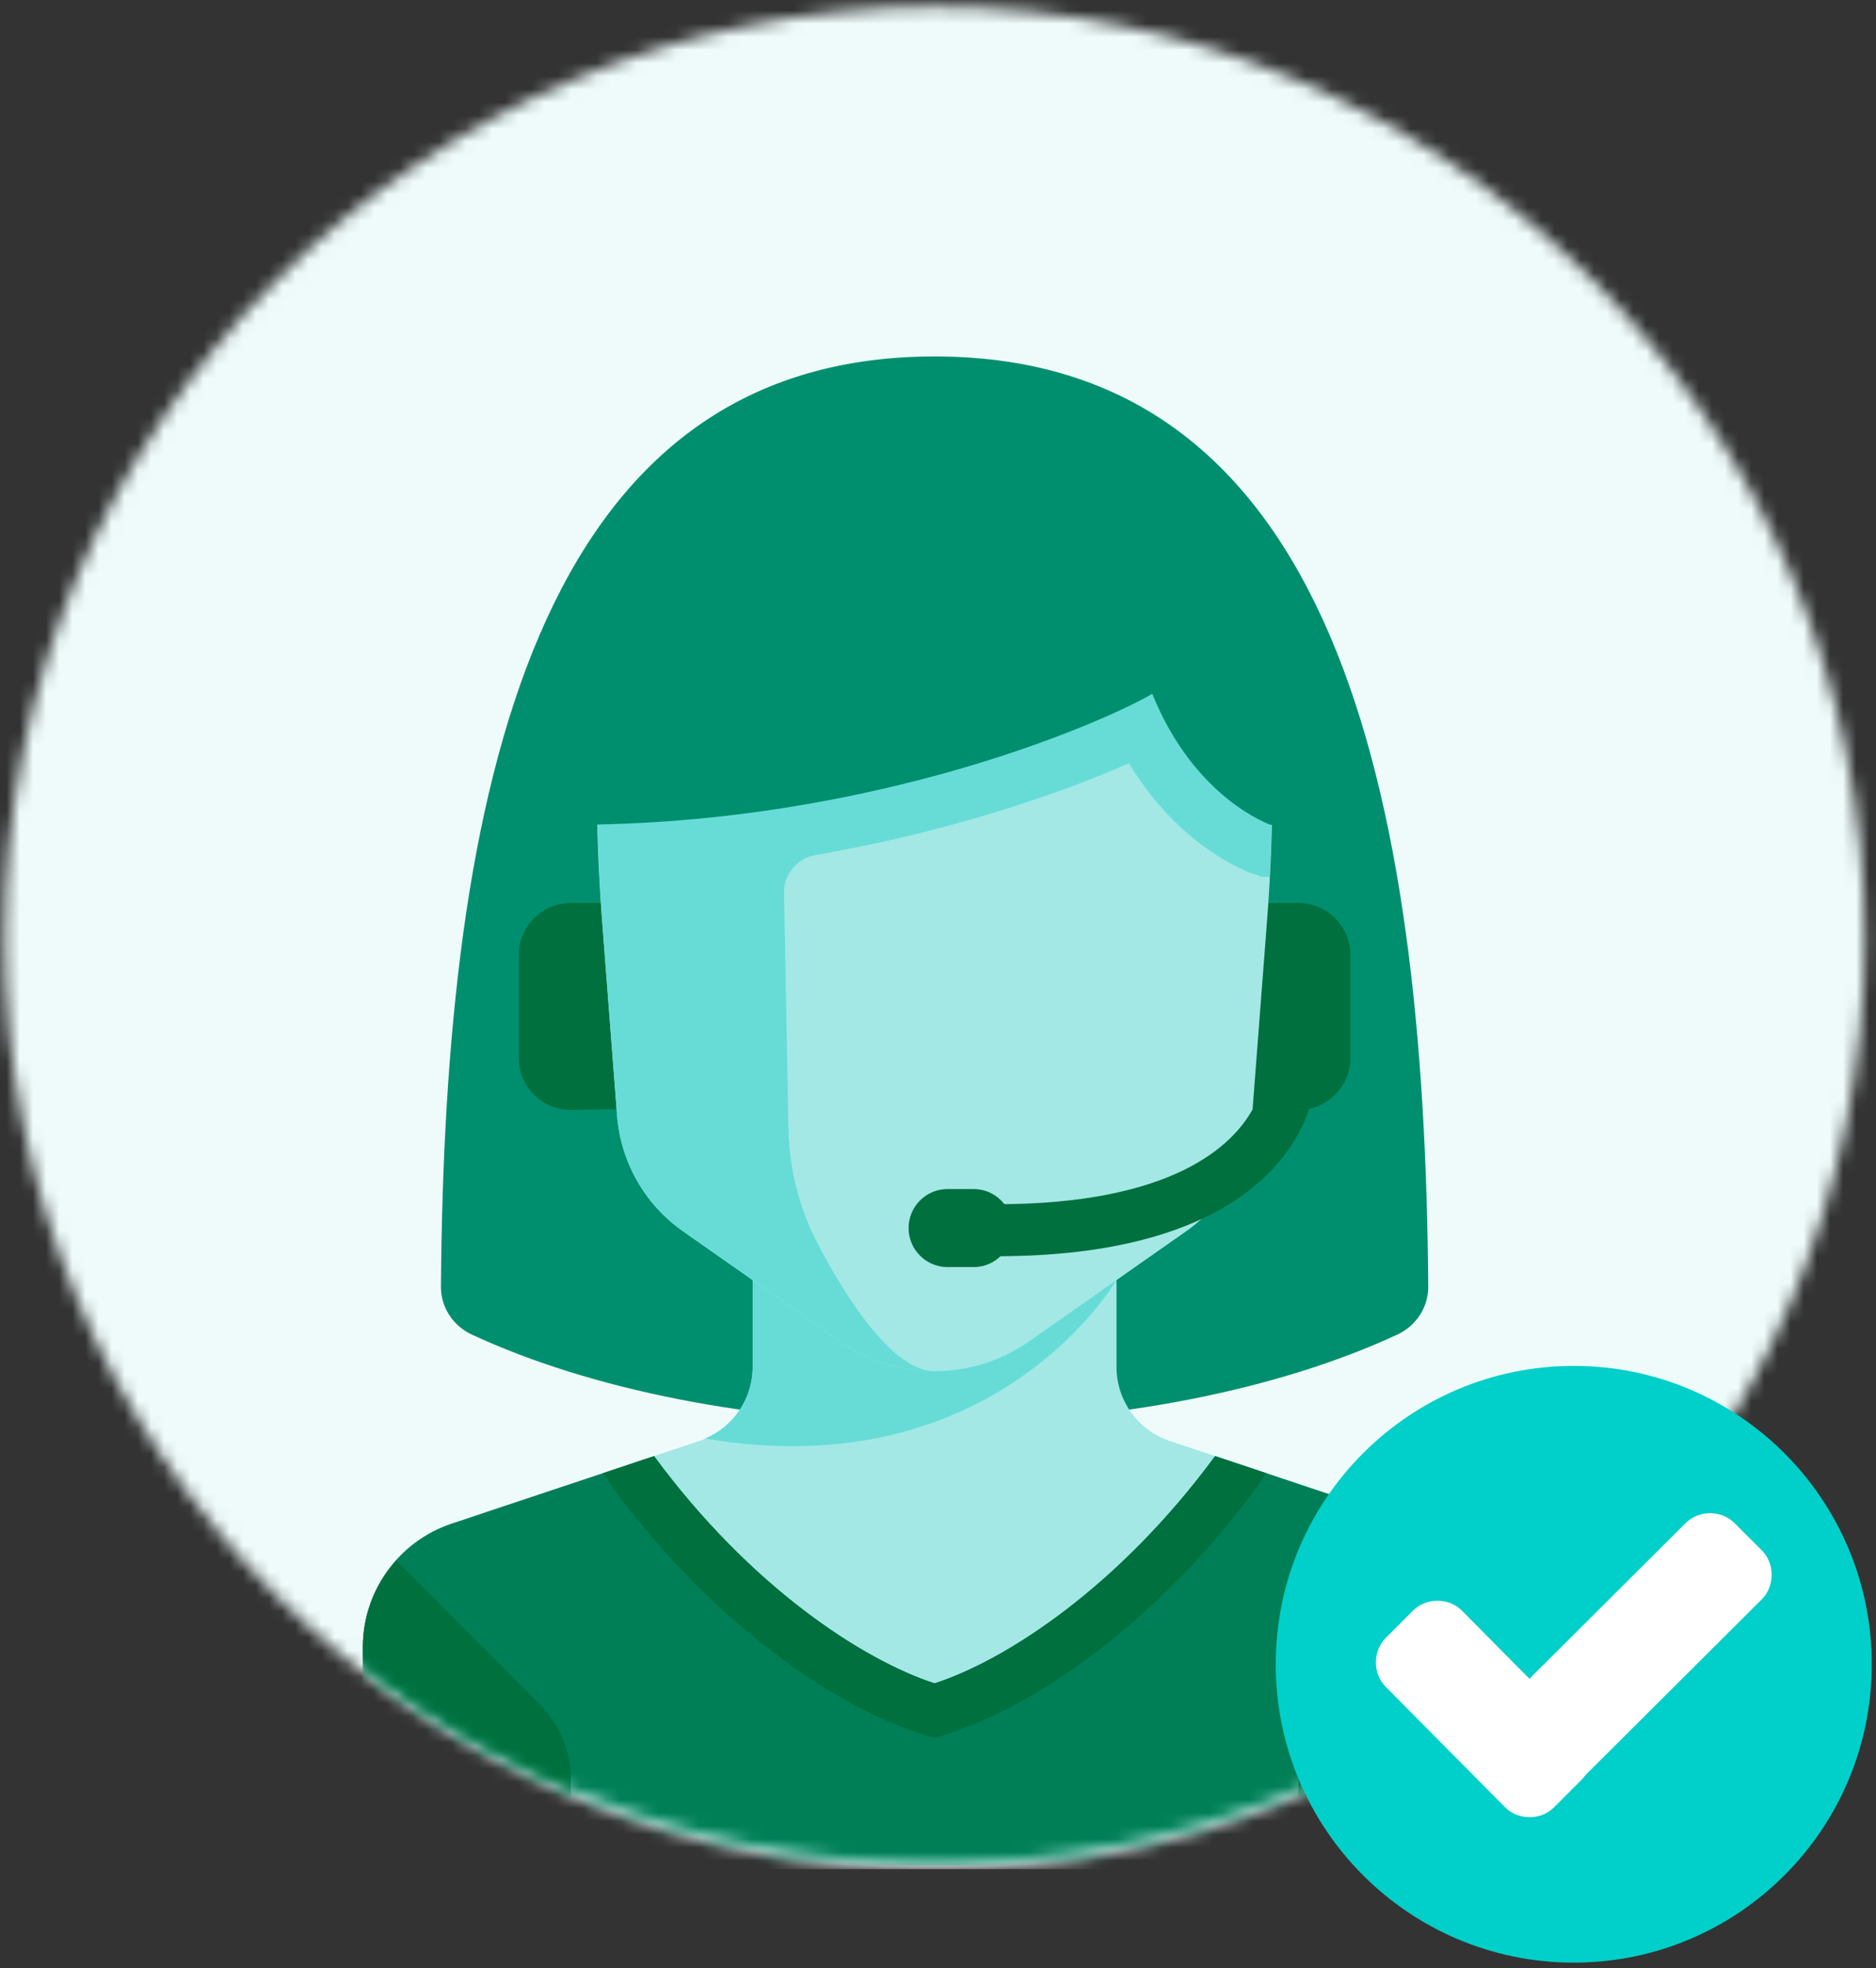 <?xml version="1.0" encoding="UTF-8"?>
<svg width="143px" height="150px" viewBox="0 0 143 150" version="1.1" xmlns="http://www.w3.org/2000/svg" xmlns:xlink="http://www.w3.org/1999/xlink">
    <rect x="0" y="0" width="143" height="150" fill="#333333" stroke="none"/>
    <!-- Generator: Sketch 54.1 (76490) - https://sketchapp.com -->
    <title>Group 62</title>
    <desc>Created with Sketch.</desc>
    <defs>
        <path d="M0.335,71.184 C0.335,110.379 32.081,142.153 71.24,142.153 L71.24,142.153 C110.399,142.153 142.143,110.379 142.143,71.184 L142.143,71.184 C142.143,31.988 110.399,0.214 71.24,0.214 L71.24,0.214 C32.081,0.214 0.335,31.988 0.335,71.184 L0.335,71.184 Z" id="path-1"></path>
        <path d="M0.044,70.822 C0.044,109.78 31.596,141.361 70.517,141.361 L70.517,141.361 C109.439,141.361 140.991,109.78 140.991,70.822 L140.991,70.822 C140.991,31.865 109.439,0.284 70.517,0.284 L70.517,0.284 C31.596,0.284 0.044,31.865 0.044,70.822" id="path-3"></path>
        <path d="M0.044,70.822 C0.044,109.78 31.596,141.361 70.517,141.361 L70.517,141.361 C109.439,141.361 140.991,109.78 140.991,70.822 L140.991,70.822 C140.991,31.865 109.439,0.284 70.517,0.284 L70.517,0.284 C31.596,0.284 0.044,31.865 0.044,70.822" id="path-5"></path>
        <path d="M0.044,70.822 C0.044,109.78 31.596,141.361 70.517,141.361 L70.517,141.361 C109.439,141.361 140.991,109.78 140.991,70.822 L140.991,70.822 C140.991,31.865 109.439,0.284 70.517,0.284 L70.517,0.284 C31.596,0.284 0.044,31.865 0.044,70.822 L0.044,70.822 Z" id="path-7"></path>
        <path d="M0.044,70.822 C0.044,109.78 31.596,141.361 70.517,141.361 L70.517,141.361 C109.439,141.361 140.991,109.78 140.991,70.822 L140.991,70.822 C140.991,31.865 109.439,0.284 70.517,0.284 L70.517,0.284 C31.596,0.284 0.044,31.865 0.044,70.822" id="path-9"></path>
        <path d="M0.044,70.822 C0.044,109.78 31.596,141.361 70.517,141.361 L70.517,141.361 C109.439,141.361 140.991,109.78 140.991,70.822 L140.991,70.822 C140.991,31.865 109.439,0.284 70.517,0.284 L70.517,0.284 C31.596,0.284 0.044,31.865 0.044,70.822" id="path-11"></path>
        <path d="M0.044,70.822 C0.044,109.78 31.596,141.361 70.517,141.361 L70.517,141.361 C109.439,141.361 140.991,109.78 140.991,70.822 L140.991,70.822 C140.991,31.865 109.439,0.284 70.517,0.284 L70.517,0.284 C31.596,0.284 0.044,31.865 0.044,70.822" id="path-13"></path>
        <path d="M0.044,70.822 C0.044,109.78 31.596,141.361 70.517,141.361 L70.517,141.361 C109.439,141.361 140.991,109.78 140.991,70.822 L140.991,70.822 C140.991,31.865 109.439,0.284 70.517,0.284 L70.517,0.284 C31.596,0.284 0.044,31.865 0.044,70.822 L0.044,70.822 Z" id="path-15"></path>
        <path d="M0.044,70.822 C0.044,109.78 31.596,141.361 70.517,141.361 L70.517,141.361 C109.439,141.361 140.991,109.78 140.991,70.822 L140.991,70.822 C140.991,31.865 109.439,0.284 70.517,0.284 L70.517,0.284 C31.596,0.284 0.044,31.865 0.044,70.822 L0.044,70.822 Z" id="path-17"></path>
        <path d="M0.044,70.822 C0.044,109.78 31.596,141.361 70.517,141.361 L70.517,141.361 C109.439,141.361 140.991,109.78 140.991,70.822 L140.991,70.822 C140.991,31.865 109.439,0.284 70.517,0.284 L70.517,0.284 C31.596,0.284 0.044,31.865 0.044,70.822 L0.044,70.822 Z" id="path-19"></path>
        <path d="M0.044,70.822 C0.044,109.78 31.596,141.361 70.517,141.361 L70.517,141.361 C109.439,141.361 140.991,109.78 140.991,70.822 L140.991,70.822 C140.991,31.865 109.439,0.284 70.517,0.284 L70.517,0.284 C31.596,0.284 0.044,31.865 0.044,70.822 L0.044,70.822 Z" id="path-21"></path>
        <path d="M0.044,70.822 C0.044,109.78 31.596,141.361 70.517,141.361 L70.517,141.361 C109.439,141.361 140.991,109.78 140.991,70.822 L140.991,70.822 C140.991,31.865 109.439,0.284 70.517,0.284 L70.517,0.284 C31.596,0.284 0.044,31.865 0.044,70.822 L0.044,70.822 Z" id="path-23"></path>
        <path d="M0.044,70.822 C0.044,109.78 31.596,141.361 70.517,141.361 L70.517,141.361 C109.439,141.361 140.991,109.78 140.991,70.822 L140.991,70.822 C140.991,31.865 109.439,0.284 70.517,0.284 L70.517,0.284 C31.596,0.284 0.044,31.865 0.044,70.822 L0.044,70.822 Z" id="path-25"></path>
        <path d="M0.044,70.822 C0.044,109.78 31.596,141.361 70.517,141.361 L70.517,141.361 C109.439,141.361 140.991,109.78 140.991,70.822 L140.991,70.822 C140.991,31.865 109.439,0.284 70.517,0.284 L70.517,0.284 C31.596,0.284 0.044,31.865 0.044,70.822 L0.044,70.822 Z" id="path-27"></path>
        <path d="M0.044,70.822 C0.044,109.78 31.596,141.361 70.517,141.361 L70.517,141.361 C109.439,141.361 140.991,109.78 140.991,70.822 L140.991,70.822 C140.991,31.865 109.439,0.284 70.517,0.284 L70.517,0.284 C31.596,0.284 0.044,31.865 0.044,70.822 L0.044,70.822 Z" id="path-29"></path>
        <path d="M0.044,70.822 C0.044,109.78 31.596,141.361 70.517,141.361 L70.517,141.361 C109.439,141.361 140.991,109.78 140.991,70.822 L140.991,70.822 C140.991,31.865 109.439,0.284 70.517,0.284 L70.517,0.284 C31.596,0.284 0.044,31.865 0.044,70.822" id="path-31"></path>
        <path d="M0.044,70.822 C0.044,109.78 31.596,141.361 70.517,141.361 L70.517,141.361 C109.439,141.361 140.991,109.78 140.991,70.822 L140.991,70.822 C140.991,31.865 109.439,0.284 70.517,0.284 L70.517,0.284 C31.596,0.284 0.044,31.865 0.044,70.822" id="path-33"></path>
    </defs>
    <g id="Page-1" stroke="none" stroke-width="1" fill="none" fill-rule="evenodd">
        <g id="1.-Empresa-Copy-94" transform="translate(-712, -670)">
            <g id="Group-62" transform="translate(712, 670)">
                <g id="Group-61">
                    <g id="Group-60">
                        <g id="Group-3" transform="translate(0, 0.293)">
                            <mask id="mask-2" fill="white">
                                <use xlink:href="#path-1"></use>
                            </mask>
                            <g id="Clip-2"></g>
                            <polygon id="Fill-1" fill="#EEFBFA" mask="url(#mask-2)" points="-17.333 142.153 156.62 142.153 156.62 -1.739 -17.333 -1.739"></polygon>
                        </g>
                        <g id="Group-52" transform="translate(0.722, 0.654)">
                            <g id="Group-6">
                                <mask id="mask-4" fill="white">
                                    <use xlink:href="#path-3"></use>
                                </mask>
                                <g id="Clip-5"></g>
                                <path d="M108.147,97.392 C108.158,98.967 107.227,100.385 105.799,101.048 C96.818,105.217 84.333,107.806 70.517,107.806 C56.702,107.806 44.216,105.218 35.235,101.048 C33.808,100.385 32.876,98.967 32.888,97.392 C33.17,59.543 40.087,26.511 70.518,26.511 C100.948,26.511 107.865,59.543 108.147,97.392" id="Fill-4" fill="#008F6E" mask="url(#mask-4)"></path>
                            </g>
                            <g id="Group-9">
                                <mask id="mask-6" fill="white">
                                    <use xlink:href="#path-5"></use>
                                </mask>
                                <g id="Clip-8"></g>
                                <path d="M84.384,103.519 L84.384,93.926 L56.651,93.926 L56.651,103.519 C56.651,106.079 55.014,108.352 52.587,109.162 L33.708,115.46 C29.664,116.809 26.936,120.598 26.936,124.866 L26.936,137.548 C26.936,139.738 28.71,141.513 30.898,141.513 L110.137,141.513 C112.325,141.513 114.098,139.738 114.098,137.548 L114.098,124.866 C114.098,120.598 111.37,116.809 107.326,115.46 L88.448,109.162 C86.021,108.352 84.384,106.079 84.384,103.519" id="Fill-7" fill="#A3E8E5" mask="url(#mask-6)"></path>
                            </g>
                            <g id="Group-12">
                                <mask id="mask-8" fill="white">
                                    <use xlink:href="#path-7"></use>
                                </mask>
                                <g id="Clip-11"></g>
                                <path d="M56.651,103.519 C56.651,105.919 55.203,108.05 53.024,108.976 C75.223,112.763 84.378,96.9 84.378,96.9 L84.384,96.896 L84.384,93.926 L56.651,93.926 L56.651,103.519 Z" id="Fill-10" fill="#67DCD7" mask="url(#mask-8)"></path>
                            </g>
                            <g id="Group-15">
                                <mask id="mask-10" fill="white">
                                    <use xlink:href="#path-9"></use>
                                </mask>
                                <g id="Clip-14"></g>
                                <path d="M107.326,115.46 L91.9,110.314 C84.558,120.283 75.989,125.854 70.517,127.634 C65.046,125.854 56.477,120.283 49.135,110.314 L33.709,115.46 C29.664,116.809 26.937,120.598 26.937,124.865 L26.937,137.548 C26.937,139.738 28.71,141.514 30.898,141.514 L110.137,141.514 C112.325,141.514 114.099,139.738 114.099,137.548 L114.099,124.865 C114.099,120.598 111.371,116.809 107.326,115.46" id="Fill-13" fill="#007F56" mask="url(#mask-10)"></path>
                            </g>
                            <g id="Group-18">
                                <mask id="mask-12" fill="white">
                                    <use xlink:href="#path-11"></use>
                                </mask>
                                <g id="Clip-17"></g>
                                <path d="M40.463,129.276 L29.474,118.277 C27.89,120.053 26.936,122.369 26.936,124.865 L26.936,137.548 C26.936,139.738 28.71,141.513 30.898,141.513 L42.784,141.513 L42.784,134.884 C42.784,132.781 41.949,130.764 40.463,129.276" id="Fill-16" fill="#00703E" mask="url(#mask-12)"></path>
                            </g>
                            <g id="Group-21">
                                <mask id="mask-14" fill="white">
                                    <use xlink:href="#path-13"></use>
                                </mask>
                                <g id="Clip-20"></g>
                                <path d="M100.572,129.276 L111.561,118.277 C113.145,120.053 114.099,122.369 114.099,124.865 L114.099,137.548 C114.099,139.738 112.325,141.513 110.137,141.513 L98.251,141.513 L98.251,134.884 C98.251,132.781 99.086,130.764 100.572,129.276" id="Fill-19" fill="#00703E" mask="url(#mask-14)"></path>
                            </g>
                            <g id="Group-24">
                                <mask id="mask-16" fill="white">
                                    <use xlink:href="#path-15"></use>
                                </mask>
                                <g id="Clip-23"></g>
                                <path d="M45.946,112.666 C53.903,123.472 63.223,129.432 69.293,131.406 L70.517,131.803 L71.742,131.405 C77.812,129.431 87.132,123.471 95.089,112.666 L95.8,111.614 L91.9,110.313 C84.559,120.283 75.989,125.854 70.518,127.633 C65.046,125.854 56.477,120.283 49.135,110.313 L45.235,111.614 L45.946,112.666 Z" id="Fill-22" fill="#00703E" mask="url(#mask-16)"></path>
                            </g>
                            <g id="Group-27">
                                <mask id="mask-18" fill="white">
                                    <use xlink:href="#path-17"></use>
                                </mask>
                                <g id="Clip-26"></g>
                                <path d="M45.097,68.17 L42.796,68.162 C40.604,68.155 38.822,69.933 38.822,72.128 L38.822,79.967 C38.822,82.188 40.644,83.976 42.863,83.932 L46.277,83.863 L45.097,68.17 Z" id="Fill-25" fill="#00703E" mask="url(#mask-18)"></path>
                            </g>
                            <g id="Group-30">
                                <mask id="mask-20" fill="white">
                                    <use xlink:href="#path-19"></use>
                                </mask>
                                <g id="Clip-29"></g>
                                <path d="M42.797,68.162 C42.792,68.162 42.789,68.164 42.784,68.164 L42.784,83.925 C42.811,83.925 42.836,83.932 42.863,83.932 L46.277,83.864 L45.097,68.17 L42.797,68.162 Z" id="Fill-28" fill="#00703E" mask="url(#mask-20)"></path>
                            </g>
                            <g id="Group-33">
                                <mask id="mask-22" fill="white">
                                    <use xlink:href="#path-21"></use>
                                </mask>
                                <g id="Clip-32"></g>
                                <path d="M95.938,68.17 L98.239,68.162 C100.431,68.155 102.213,69.933 102.213,72.128 L102.213,79.967 C102.213,82.188 100.391,83.976 98.172,83.932 L94.758,83.863 L95.938,68.17 Z" id="Fill-31" fill="#00703E" mask="url(#mask-22)"></path>
                            </g>
                            <g id="Group-36">
                                <mask id="mask-24" fill="white">
                                    <use xlink:href="#path-23"></use>
                                </mask>
                                <g id="Clip-35"></g>
                                <path d="M98.238,68.162 C98.243,68.162 98.246,68.164 98.251,68.164 L98.251,83.925 C98.224,83.925 98.199,83.932 98.172,83.932 L94.758,83.864 L95.938,68.17 L98.238,68.162 Z" id="Fill-34" fill="#00703E" mask="url(#mask-24)"></path>
                            </g>
                            <g id="Group-39">
                                <mask id="mask-26" fill="white">
                                    <use xlink:href="#path-25"></use>
                                </mask>
                                <g id="Clip-38"></g>
                                <path d="M44.765,50.305 L44.765,58.853 C44.765,62.406 44.901,65.957 45.173,69.499 L46.315,84.352 C46.588,87.903 48.435,91.144 51.349,93.186 L63.312,101.567 C65.423,103.047 67.938,103.84 70.514,103.84 L70.52,103.84 C73.097,103.84 75.612,103.047 77.723,101.567 L89.685,93.186 C92.6,91.144 94.447,87.903 94.72,84.352 L95.861,69.499 C96.133,65.957 96.27,62.406 96.27,58.853 L96.27,50.305 L44.765,50.305 Z" id="Fill-37" fill="#A3E8E5" mask="url(#mask-26)"></path>
                            </g>
                            <g id="Group-42">
                                <mask id="mask-28" fill="white">
                                    <use xlink:href="#path-27"></use>
                                </mask>
                                <g id="Clip-41"></g>
                                <path d="M96.121,50.305 L44.765,50.305 L44.765,58.854 C44.765,59.956 44.802,61.057 44.828,62.158 L44.828,62.159 C44.86,63.483 44.91,64.806 44.979,66.128 L44.979,66.129 L44.979,66.129 C45.038,67.252 45.087,68.377 45.173,69.498 L46.315,84.352 C46.587,87.902 48.435,91.144 51.35,93.186 L63.312,101.567 C65.423,103.046 67.938,103.839 70.515,103.839 C67.335,103.839 63.842,98.362 61.65,94.209 C60.206,91.473 59.435,88.44 59.377,85.346 L59.043,67.393 C59.017,65.966 60.05,64.751 61.455,64.507 C72.079,62.661 80.511,59.646 85.332,57.515 C89.154,63.838 94.188,65.73 94.84,65.953 L95.463,66.166 L96.054,66.166 C96.123,64.845 96.174,63.523 96.206,62.2 L96.121,50.305 Z" id="Fill-40" fill="#67DCD7" mask="url(#mask-28)"></path>
                            </g>
                            <g id="Group-45">
                                <mask id="mask-30" fill="white">
                                    <use xlink:href="#path-29"></use>
                                </mask>
                                <g id="Clip-44"></g>
                                <path d="M42.784,48.322 L42.784,62.201 C66.254,62.201 84.119,54.023 87.111,52.216 C90.327,60.218 96.121,62.201 96.121,62.201 L98.251,62.201 L98.251,48.322 L42.784,48.322 Z" id="Fill-43" fill="#008F6E" mask="url(#mask-30)"></path>
                            </g>
                            <g id="Group-48">
                                <mask id="mask-32" fill="white">
                                    <use xlink:href="#path-31"></use>
                                </mask>
                                <g id="Clip-47"></g>
                                <path d="M98.172,83.931 L94.773,83.864 C93.26,86.614 88.73,91.118 75.222,91.118 L75.222,95.083 C93.273,95.083 97.905,87.384 99.082,83.836 C98.788,83.899 98.486,83.938 98.172,83.931" id="Fill-46" fill="#00703E" mask="url(#mask-32)"></path>
                            </g>
                            <g id="Group-51">
                                <mask id="mask-34" fill="white">
                                    <use xlink:href="#path-33"></use>
                                </mask>
                                <g id="Clip-50"></g>
                                <path d="M73.489,95.909 L71.508,95.909 C69.867,95.909 68.536,94.577 68.536,92.935 C68.536,91.292 69.867,89.961 71.508,89.961 L73.489,89.961 C75.13,89.961 76.46,91.293 76.46,92.935 C76.46,94.577 75.13,95.909 73.489,95.909" id="Fill-49" fill="#00703E" mask="url(#mask-34)"></path>
                            </g>
                        </g>
                        <g id="Group-59" transform="translate(97.139, 104.028)">
                            <path d="M22.823,0.065 C35.369,0.065 45.54,10.246 45.54,22.804 C45.54,35.362 35.369,45.542 22.823,45.542 C10.277,45.542 0.105,35.362 0.105,22.804 C0.105,10.246 10.277,0.065 22.823,0.065" id="Fill-53" fill="#01CFC9"></path>
                            <path d="M23.396,27.896 C24.4,28.9 24.4,30.622 23.396,31.626 L21.318,33.707 C20.315,34.711 18.595,34.711 17.591,33.707 L8.49,24.525 C7.487,23.521 7.487,21.799 8.49,20.795 L10.569,18.715 C11.572,17.711 13.292,17.711 14.295,18.715 L23.396,27.896 Z" id="Fill-55" fill="#FFFFFF"></path>
                            <path d="M31.351,12.044 C32.354,11.04 34.074,11.04 35.077,12.044 L37.156,14.124 C38.159,15.128 38.159,16.85 37.156,17.854 L21.39,33.563 C20.387,34.567 18.666,34.567 17.663,33.563 L15.585,31.483 C14.582,30.479 14.582,28.757 15.585,27.753 L31.351,12.044 Z" id="Fill-57" fill="#FFFFFF"></path>
                        </g>
                    </g>
                </g>
            </g>
        </g>
    </g>
</svg>